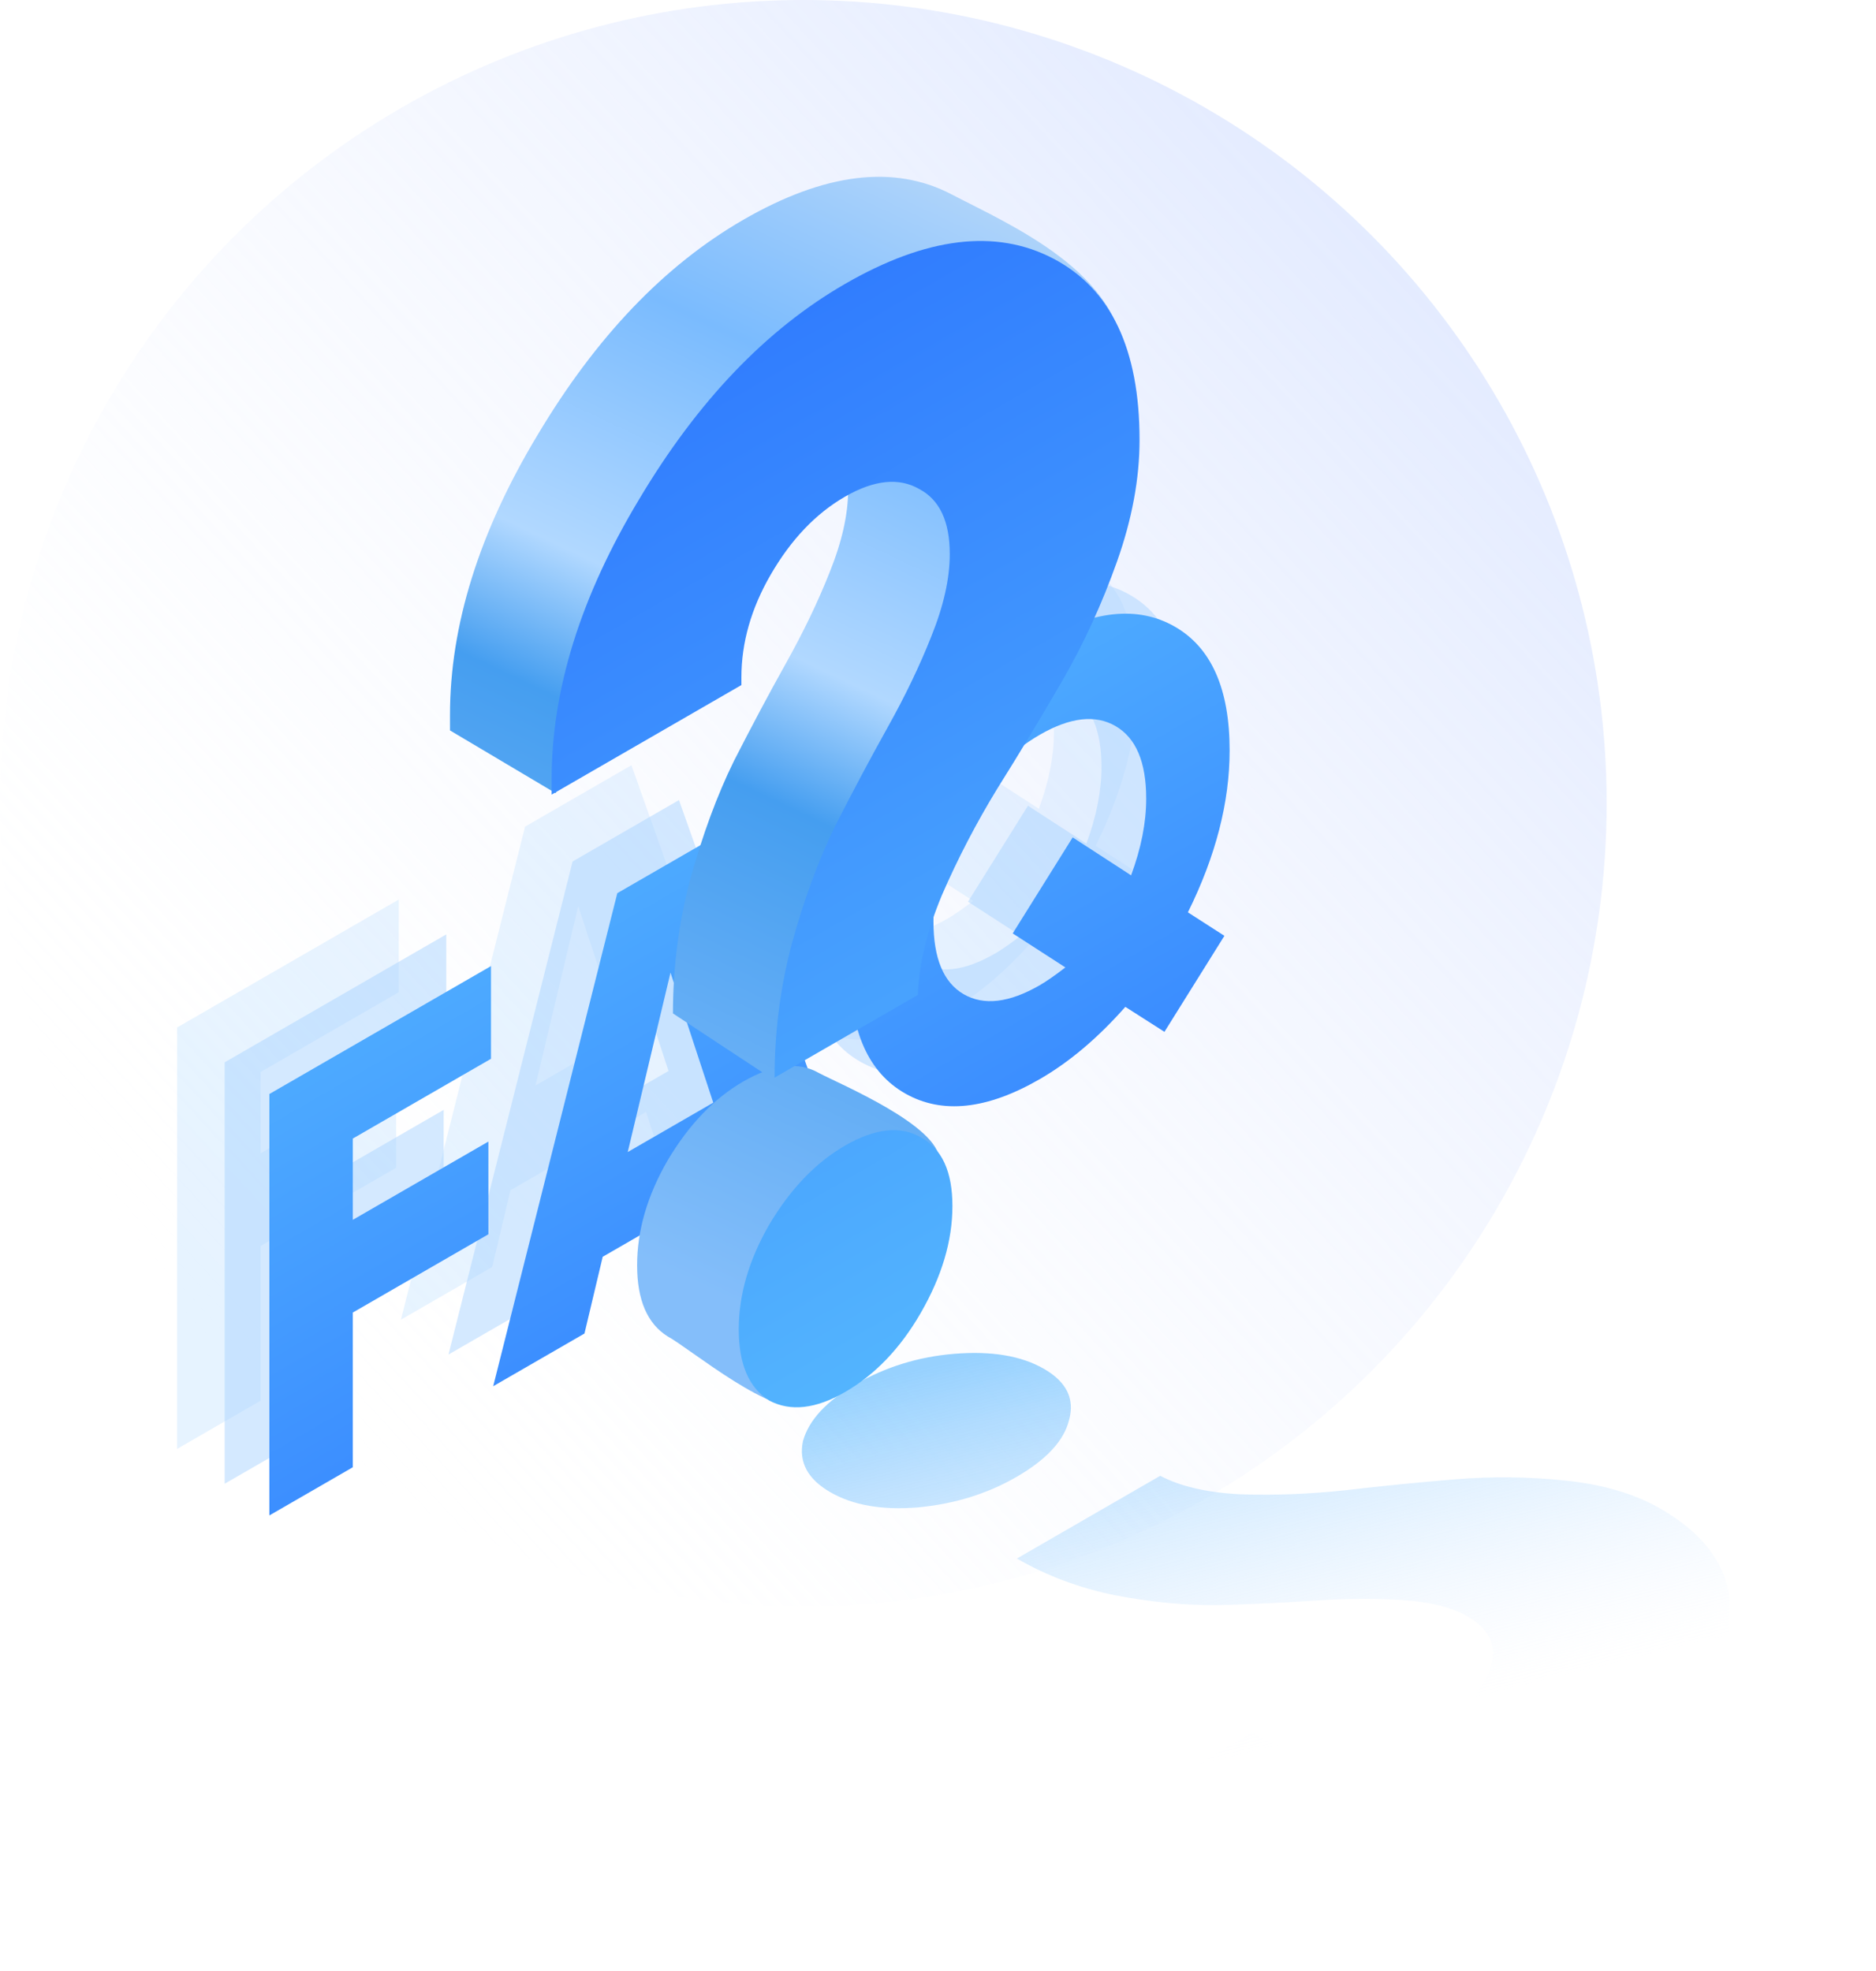 <svg width="592" height="622" viewBox="0 0 592 622" fill="none" xmlns="http://www.w3.org/2000/svg">
<path opacity="0.3" d="M125.83 283.91L125.83 313.17L82.226 338.345L82.226 363.995L125.008 339.295L125.008 368.555L82.226 393.255L82.226 442.085L55.899 457.285L55.899 324.285L125.83 283.91ZM238.422 351.905L209.626 368.53L203.867 350.955L161.085 375.655L155.326 399.88L126.531 416.505L165.693 260.895L199.26 241.515L238.422 351.905ZM182.476 285.975L168.984 342.595L195.969 327.015L182.476 285.975ZM358.917 215.837C358.917 232.177 354.529 249.214 345.754 266.947L357.272 274.357L338.349 304.662L326.008 296.777C317.342 306.594 308.347 314.194 299.023 319.577C282.349 329.204 268.198 330.724 256.57 324.137C244.942 317.55 239.129 304.504 239.129 284.997C239.129 265.49 244.942 245.73 256.57 225.717C268.198 205.704 282.349 190.884 299.023 181.257C315.697 171.63 329.848 170.11 341.475 176.697C353.103 183.284 358.917 196.33 358.917 215.837ZM299.023 289.937C301.107 288.734 303.795 286.865 307.086 284.332L290.467 273.597L309.389 243.292L327.818 255.262C330.999 246.712 332.59 238.637 332.59 231.037C332.59 219.51 329.354 211.879 322.882 208.142C316.519 204.469 308.566 205.387 299.023 210.897C289.37 216.47 281.362 224.767 274.999 235.787C268.637 246.807 265.456 258.144 265.456 269.797C265.456 281.45 268.637 289.114 274.999 292.787C281.362 296.46 289.37 295.51 299.023 289.937Z" fill="#ABD5FF"/>
<circle cx="253.5" cy="253.5" r="253.5" fill="url(#paint0_linear_4692_920)"/>
<path opacity="0.5" d="M140.83 294.91L140.83 324.17L97.226 349.345L97.226 374.995L140.008 350.295L140.008 379.555L97.226 404.255L97.226 453.085L70.899 468.285L70.899 335.285L140.83 294.91ZM253.422 362.905L224.626 379.53L218.867 361.955L176.085 386.655L170.326 410.88L141.531 427.505L180.693 271.895L214.26 252.515L253.422 362.905ZM197.476 296.975L183.984 353.595L210.969 338.015L197.476 296.975ZM373.917 226.837C373.917 243.177 369.529 260.214 360.754 277.947L372.272 285.357L353.349 315.662L341.008 307.777C332.342 317.594 323.347 325.194 314.023 330.577C297.349 340.204 283.198 341.724 271.57 335.137C259.942 328.55 254.129 315.504 254.129 295.997C254.129 276.49 259.942 256.73 271.57 236.717C283.198 216.704 297.349 201.884 314.023 192.257C330.697 182.63 344.848 181.11 356.475 187.697C368.103 194.284 373.917 207.33 373.917 226.837ZM314.023 300.937C316.107 299.734 318.795 297.865 322.086 295.332L305.467 284.597L324.389 254.292L342.818 266.262C345.999 257.712 347.59 249.637 347.59 242.037C347.59 230.51 344.354 222.879 337.882 219.142C331.519 215.469 323.566 216.387 314.023 221.897C304.37 227.47 296.362 235.767 289.999 246.787C283.637 257.807 280.456 269.144 280.456 280.797C280.456 292.45 283.637 300.114 289.999 303.787C296.362 307.46 304.37 306.51 314.023 300.937Z" fill="#ABD5FF"/>
<path d="M154.94 304.91L154.94 334.17L111.335 359.345L111.335 384.995L154.117 360.295L154.117 389.555L111.335 414.255L111.335 463.085L85.008 478.285L85.008 345.285L154.94 304.91ZM267.531 372.905L238.736 389.53L232.977 371.955L190.195 396.655L184.436 420.88L155.64 437.505L194.802 281.895L228.369 262.515L267.531 372.905ZM211.586 306.975L198.093 363.595L225.078 348.015L211.586 306.975ZM388.027 236.837C388.027 253.177 383.639 270.214 374.863 287.947L386.381 295.357L367.458 325.662L355.118 317.777C346.452 327.594 337.456 335.194 328.132 340.577C311.458 350.204 297.308 351.724 285.68 345.137C274.052 338.55 268.238 325.504 268.238 305.997C268.238 286.49 274.052 266.73 285.68 246.717C297.308 226.704 311.458 211.884 328.132 202.257C344.806 192.63 358.957 191.11 370.585 197.697C382.213 204.284 388.027 217.33 388.027 236.837ZM328.132 310.937C330.216 309.734 332.904 307.865 336.195 305.332L319.576 294.597L338.499 264.292L356.928 276.262C360.109 267.712 361.699 259.637 361.699 252.037C361.699 240.51 358.463 232.879 351.991 229.142C345.629 225.469 337.676 226.387 328.132 231.897C318.479 237.47 310.471 245.767 304.109 256.787C297.746 267.807 294.565 279.144 294.565 290.797C294.565 302.45 297.746 310.114 304.109 313.787C310.471 317.46 318.479 316.51 328.132 310.937Z" fill="url(#paint1_linear_4692_920)"/>
<path d="M212.359 319.854C212.359 305.362 214.173 291.271 217.803 277.582C221.712 263.409 226.319 250.927 231.623 240.135C237.207 229.182 242.652 218.954 247.957 209.45C253.541 199.463 258.147 189.879 261.777 180.699C265.686 171.035 267.64 162.339 267.64 154.609C267.64 144.304 264.429 137.462 258.008 134.085C251.586 130.385 243.769 131.195 234.555 136.515C225.341 141.834 217.524 150.051 211.102 161.166C204.96 171.797 201.889 182.588 201.889 193.537L201.889 195.953L175.34 250.339L142 230.529L142 225.699C142 197.358 151.214 167.885 169.641 137.28C188.068 106.352 209.706 83.714 234.555 69.368C260.241 54.538 282.159 51.867 300.307 61.356C318.455 70.846 354.704 86.205 354.704 114.867C354.704 127.105 325.156 143.624 320.409 156.992C315.663 170.36 309.939 182.843 303.238 194.441C296.537 206.039 289.697 217.395 282.717 228.51C276.016 239.464 270.153 250.739 265.127 262.336C260.381 273.771 257.868 284.239 257.589 293.74L244.976 341.337L212.359 319.854ZM254.26 443.207C245.047 448.526 217.384 425.321 210.683 421.783C204.262 417.761 201.051 410.276 201.051 399.326C201.051 388.376 204.262 377.344 210.683 366.23C217.384 354.954 225.341 346.656 234.555 341.337C244.048 335.856 252.005 334.965 258.427 338.665C265.127 342.203 296.463 355.28 296.463 366.23C296.463 377.179 265.127 382.62 258.427 394.218C252.005 405.333 263.753 437.726 254.26 443.207Z" fill="url(#paint2_linear_4692_920)"/>
<path d="M244.433 340.111C244.433 325.619 246.248 311.528 249.877 297.839C253.786 283.667 258.393 271.185 263.698 260.393C269.282 249.44 274.726 239.211 280.031 229.708C285.615 219.721 290.222 210.137 293.851 200.956C297.76 191.293 299.714 182.596 299.714 174.867C299.714 164.561 296.504 157.72 290.082 154.342C283.66 150.643 275.843 151.453 266.629 156.772C257.416 162.092 249.598 170.309 243.176 181.423C237.034 192.055 233.963 202.845 233.963 213.795L233.963 216.21L174.074 250.787L174.074 245.956C174.074 217.616 183.288 188.143 201.715 157.537C220.142 126.609 241.78 103.972 266.629 89.625C292.316 74.795 314.233 72.125 332.381 81.614C350.529 91.103 359.603 110.179 359.603 138.841C359.603 151.079 357.23 163.882 352.483 177.25C347.737 190.617 342.013 203.1 335.313 214.698C328.612 226.296 321.771 237.652 314.791 248.767C308.09 259.721 302.227 270.996 297.202 282.593C292.455 294.029 289.942 304.497 289.663 313.997L244.433 340.111ZM266.629 439.369C257.416 444.688 249.458 445.579 242.758 442.04C236.336 438.019 233.125 430.533 233.125 419.583C233.125 408.634 236.336 397.602 242.758 386.487C249.458 375.211 257.416 366.914 266.629 361.594C276.122 356.114 284.079 355.223 290.501 358.923C297.202 362.461 300.552 369.705 300.552 380.654C300.552 391.604 297.202 402.878 290.501 414.476C284.079 425.59 276.122 433.888 266.629 439.369Z" fill="url(#paint3_linear_4692_920)"/>
<path d="M320.896 491.894C330.347 497.35 340.667 501.213 351.857 503.483C363.537 505.712 374.549 506.751 384.894 506.598C395.519 506.284 405.583 505.809 415.088 505.171C425.083 504.493 434.205 504.44 442.455 505.012C451.194 505.544 458.084 507.266 463.124 510.176C469.845 514.056 472.304 519.183 470.503 525.558C468.912 532.055 463.509 537.963 454.296 543.282C445.082 548.602 434.849 551.721 423.597 552.639C412.835 553.518 403.883 551.896 396.742 547.774L395.167 546.864L335.279 581.441L338.429 583.26C356.911 593.93 381.875 597.704 413.324 594.583C444.982 591.583 473.235 582.91 498.084 568.563C523.771 553.733 539.177 537.321 544.304 519.325C549.431 501.33 542.649 486.936 523.958 476.145C515.977 471.537 506.148 468.603 494.471 467.342C482.795 466.081 471.085 465.93 459.344 466.888C447.603 467.847 435.932 469.007 424.332 470.37C413.011 471.571 402.002 471.985 391.306 471.613C380.889 471.079 372.496 469.135 366.126 465.78L320.896 491.894ZM270.007 436.883C260.793 442.202 255.251 448.191 253.381 454.848C251.999 461.466 254.879 466.836 262.02 470.958C269.16 475.081 278.356 476.683 289.608 475.764C301.14 474.684 311.512 471.485 320.726 466.165C330.218 460.685 335.76 454.696 337.352 448.2C339.222 441.542 336.587 436.152 329.446 432.03C322.306 427.907 312.865 426.325 301.124 427.284C289.872 428.202 279.499 431.402 270.007 436.883Z" fill="url(#paint4_linear_4692_920)" fill-opacity="0.6"/>
<defs>
<linearGradient id="paint0_linear_4692_920" x1="467.276" y1="49.132" x2="60.108" y2="425.462" gradientUnits="userSpaceOnUse">
<stop stop-color="#BED0FF" stop-opacity="0.49"/>
<stop offset="1" stop-color="white" stop-opacity="0"/>
</linearGradient>
<linearGradient id="paint1_linear_4692_920" x1="234.458" y1="217" x2="341.412" y2="402.25" gradientUnits="userSpaceOnUse">
<stop stop-color="#52B2FF"/>
<stop offset="1" stop-color="#3380FF"/>
</linearGradient>
<linearGradient id="paint2_linear_4692_920" x1="393.109" y1="80.608" x2="235.557" y2="412.972" gradientUnits="userSpaceOnUse">
<stop stop-color="#BEDBF9"/>
<stop offset="0.25" stop-color="#7ABBFE"/>
<stop offset="0.477" stop-color="#B1D8FF"/>
<stop offset="0.596" stop-color="#459EF0"/>
<stop offset="1" stop-color="#84BEFA"/>
</linearGradient>
<linearGradient id="paint3_linear_4692_920" x1="266.839" y1="89.504" x2="418.282" y2="351.812" gradientUnits="userSpaceOnUse">
<stop stop-color="#317DFE"/>
<stop offset="1" stop-color="#53B4FE"/>
</linearGradient>
<linearGradient id="paint4_linear_4692_920" x1="384.246" y1="555.815" x2="350.275" y2="417.149" gradientUnits="userSpaceOnUse">
<stop stop-color="#DAE8FF" stop-opacity="0"/>
<stop offset="1" stop-color="#53B4FE"/>
</linearGradient>
</defs>
</svg>
